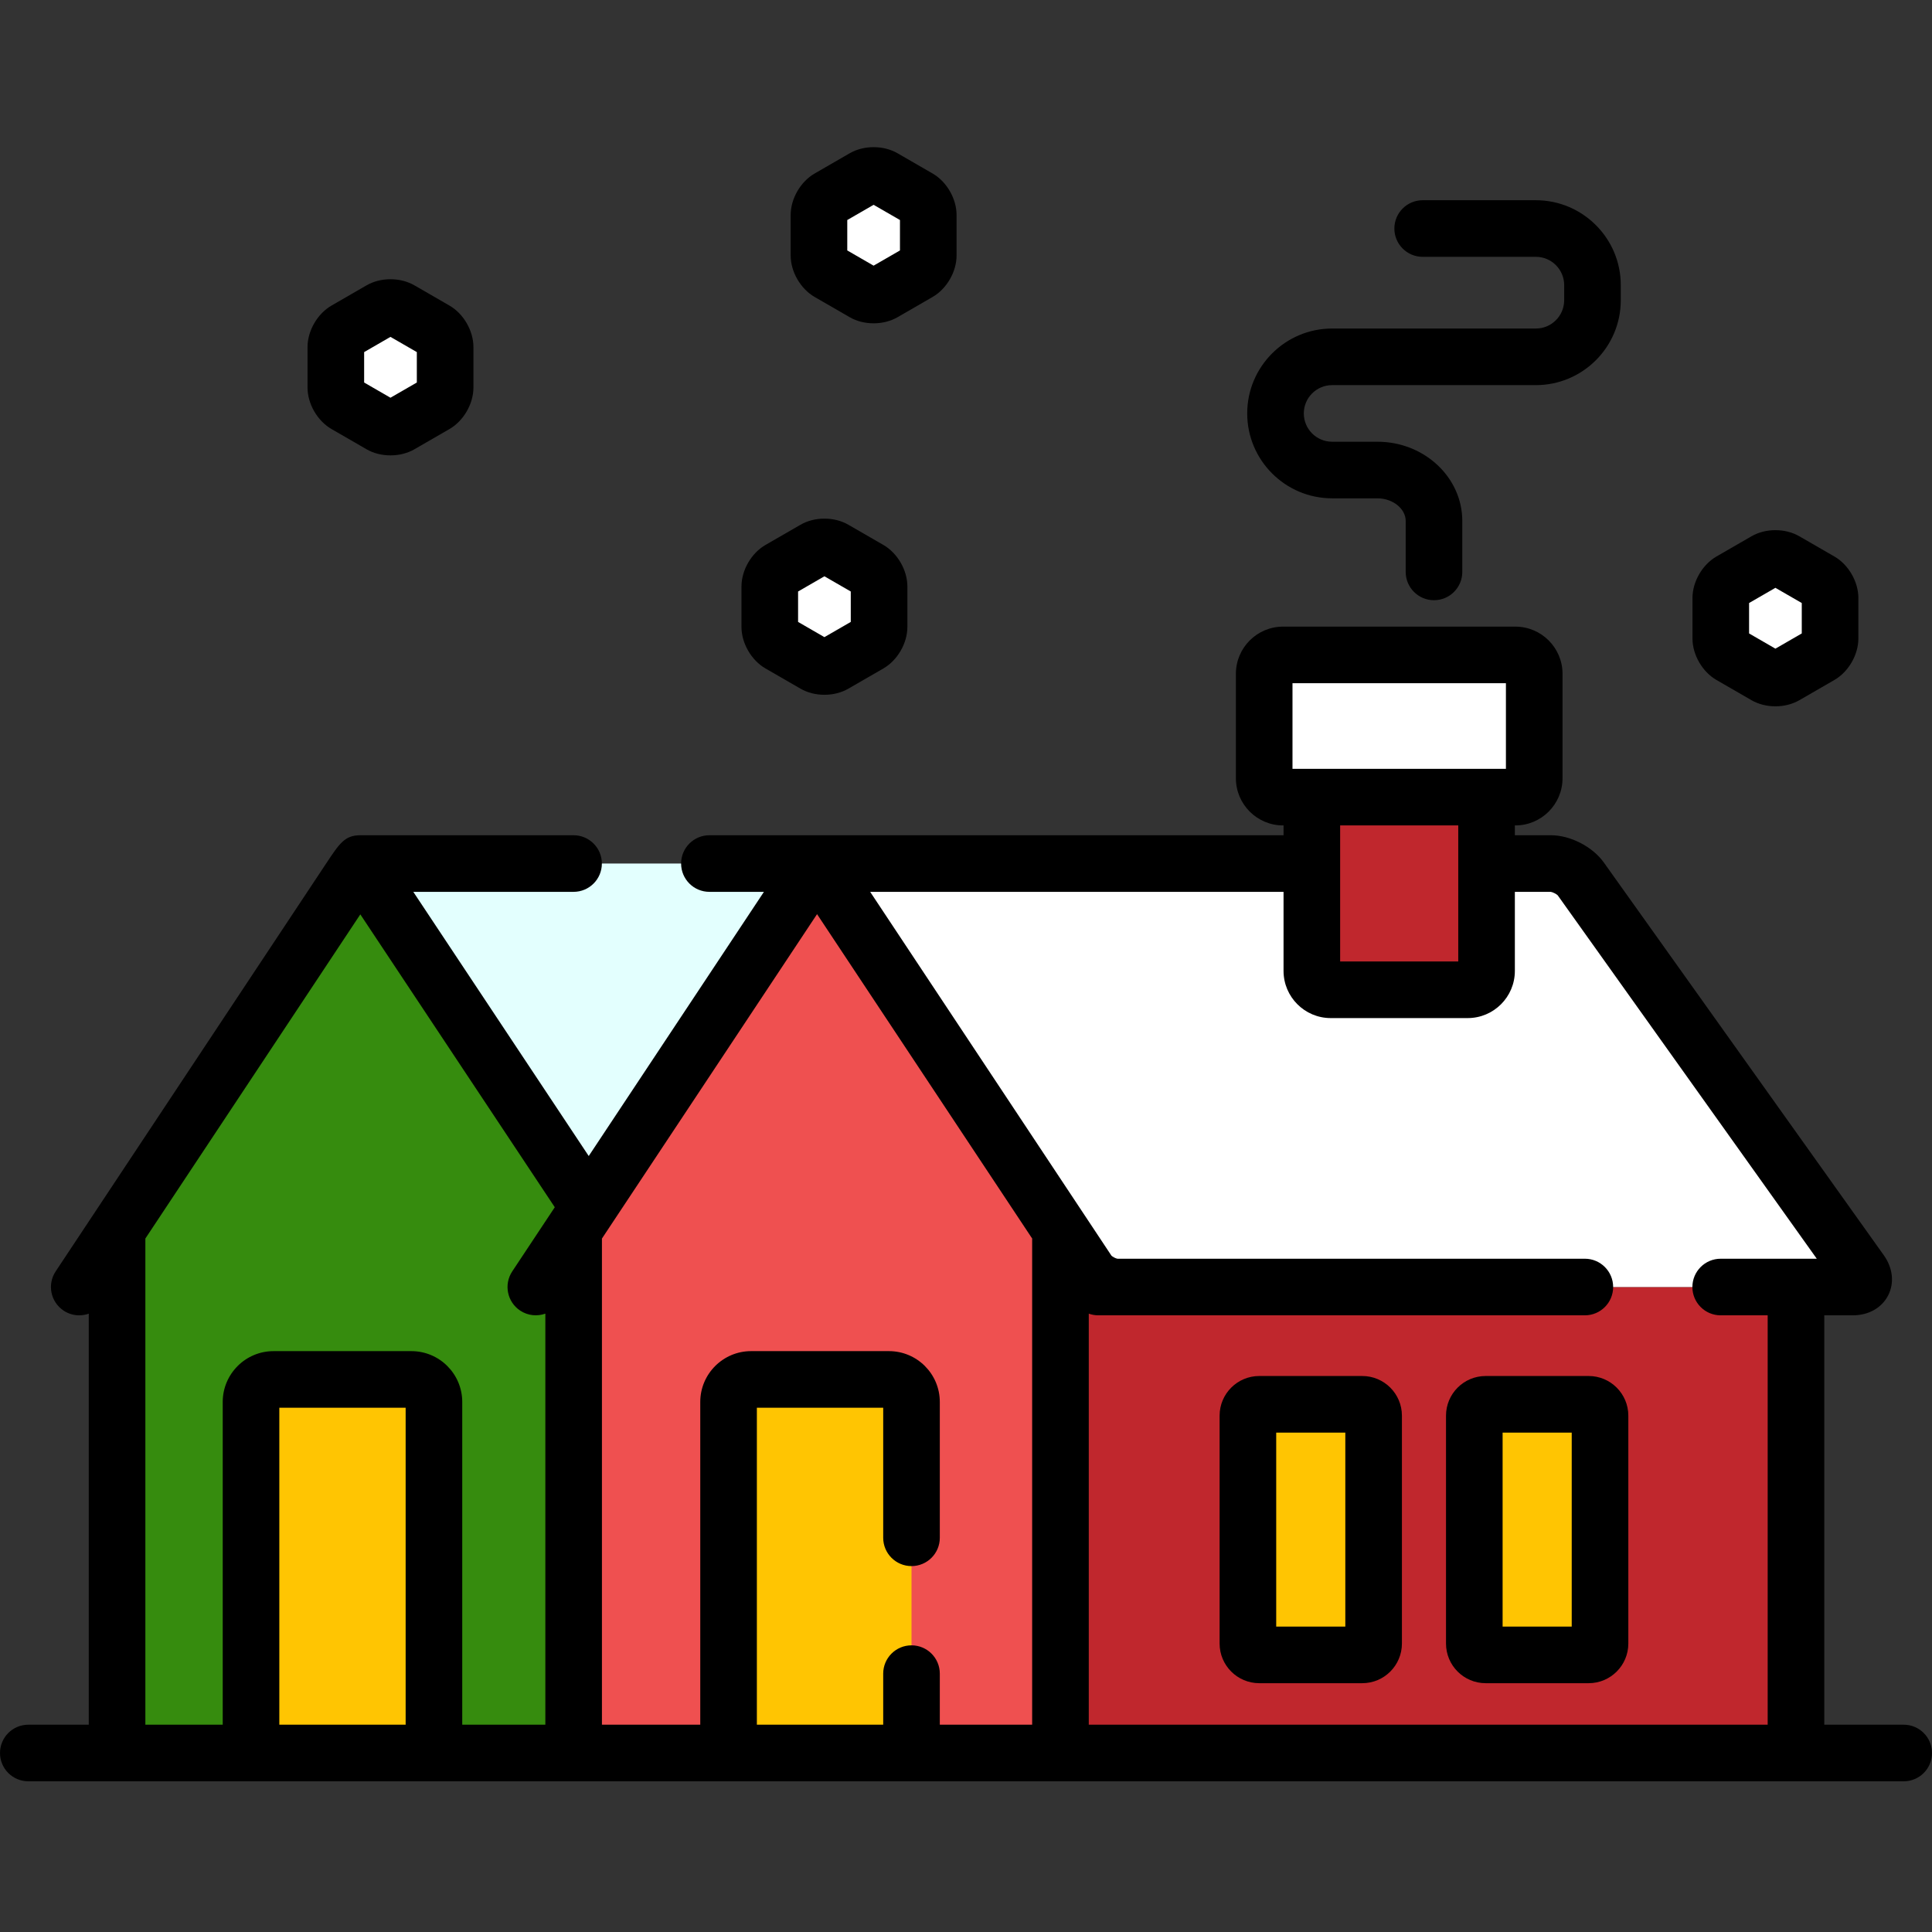 <svg height="512pt" viewBox="0 -39 512 512" width="512pt" xmlns="http://www.w3.org/2000/svg"><rect x="0" y="-39" width="512" height="512" fill="#333333" stroke="none"/><path d="m216.527 189.848c-30.758 0-121.051 0-121 0 .043 0 40.316 60.672 60.504 91.09 0 0 60.445-91.09 60.496-91.09zm0 0" fill="#e3fffe"/><path d="m281.035 291.98c0-2.75-1.246-6.875-2.766-9.168 0 0-61.691-92.965-61.742-92.965-.051 0-61.742 92.965-61.742 92.965-1.52 2.293-2.762 6.418-2.762 9.168v128.582c0 2.75 2.25 5 5 5h119.012c2.75 0 5-2.25 5-5zm0 0" fill="#ef5050"/><path d="m152.023 420.562v-128.582c0-2.75 1.242-6.875 2.762-9.168 0 0 .445-.668 1.242-1.871l-57.645-86.926c-1.52-2.293-2.805-4.168-2.855-4.168-.051 0-1.336 1.875-2.855 4.168l-58.887 88.797c-1.52 2.293-2.762 6.418-2.762 9.168v128.582c0 2.75 2.25 5 5 5h119.012c.34 0 .672-.035.992-.102-2.277-.465-4.004-2.488-4.004-4.898zm0 0" fill="#368c0e"/><path d="m109.027 326.562h-36.535c-3.281 0-5.969 2.688-5.969 5.969v93.031h48.477v-93.031c0-3.281-2.688-5.969-5.973-5.969zm0 0" fill="#ffc502"/><path d="m296.059 302.074c-2.75 0-6.242-1.875-7.766-4.168l-9.766-14.727h-.043c1.418 2.344 2.551 6.184 2.551 8.801v128.582c0 2.75-2.25 5-5 5h199.918v-123.488zm0 0" fill="#c0272d"/><path d="m493.121 298.004-74.195-104.082c-1.598-2.242-5.152-4.074-7.902-4.074h-17.066v28.453c0 2.75-2.25 5-5 5h-36.305c-2.75 0-5-2.25-5-5v-28.453h-131.125c.062 0 71.77 108.062 71.77 108.062 1.52 2.289 5.012 4.164 7.762 4.164h194.965c2.75 0 3.695-1.832 2.098-4.07zm0 0" fill="#fff"/><path d="m281.035 291.98c0-2.75-1.246-6.875-2.766-9.168 0 0-61.691-92.965-61.742-92.965-.051 0-61.742 92.965-61.742 92.965-1.52 2.293-2.762 6.418-2.762 9.168v128.582c0 2.75 2.25 5 5 5h119.012c2.75 0 5-2.25 5-5zm0 0" fill="#ef5050"/><path d="m364.023 396.562c0 1.648-1.352 3-3 3h-27.316c-1.648 0-3-1.352-3-3v-60.406c0-1.648 1.352-3 3-3h27.316c1.648 0 3 1.352 3 3zm0 0" fill="#ffc502"/><path d="m424.023 396.562c0 1.648-1.352 3-3 3h-27.316c-1.648 0-3-1.352-3-3v-60.406c0-1.648 1.352-3 3-3h27.316c1.648 0 3 1.352 3 3zm0 0" fill="#ffc502"/><path d="m235.59 326.562h-36.535c-3.285 0-5.973 2.688-5.973 5.969v93.031h48.477v-93.031c0-3.281-2.688-5.969-5.969-5.969zm0 0" fill="#ffc502"/><path d="m347.652 172.246v46.055c0 2.75 2.25 5 5 5h36.301c2.75 0 5-2.25 5-5v-46.055zm0 0" fill="#c0272d"/><g fill="#fff"><path d="m406.586 167.246c0 2.75-2.25 5-5 5h-61.562c-2.75 0-5-2.25-5-5v-27.684c0-2.75 2.25-5 5-5h61.562c2.75 0 5 2.25 5 5zm0 0"/><path d="m89 52.98c0-1.652 1.168-3.676 2.598-4.5l9.285-5.363c1.43-.824 3.77-.824 5.195 0l9.289 5.363c1.43.824 2.598 2.848 2.598 4.5v10.723c0 1.648-1.168 3.676-2.598 4.5l-9.289 5.359c-1.426.824-3.766.824-5.195 0l-9.285-5.359c-1.43-.824-2.598-2.852-2.598-4.5zm0 0"/><path d="m217.035 17.98c0-1.652 1.168-3.676 2.598-4.5l9.285-5.363c1.43-.824 3.77-.824 5.195 0l9.289 5.363c1.426.824 2.598 2.848 2.598 4.5v10.723c0 1.648-1.172 3.676-2.598 4.5l-9.289 5.359c-1.426.824-3.766.824-5.195 0l-9.285-5.359c-1.43-.824-2.598-2.852-2.598-4.5zm0 0"/><path d="m456.023 119.48c0-1.652 1.168-3.676 2.598-4.5l9.285-5.363c1.43-.824 3.77-.824 5.195 0l9.289 5.363c1.43.824 2.598 2.848 2.598 4.5v10.723c0 1.648-1.168 3.676-2.598 4.5l-9.289 5.359c-1.426.824-3.766.824-5.195 0l-9.285-5.359c-1.43-.824-2.598-2.852-2.598-4.5zm0 0"/><path d="m204 116.422c0-1.648 1.168-3.676 2.598-4.5l9.285-5.359c1.43-.824 3.77-.824 5.195 0l9.289 5.359c1.43.824 2.598 2.852 2.598 4.5v10.723c0 1.652-1.168 3.676-2.598 4.5l-9.289 5.363c-1.426.824-3.766.824-5.195 0l-9.285-5.363c-1.43-.824-2.598-2.848-2.598-4.5zm0 0"/></g><path d="m361.023 325.656h-27.316c-5.789 0-10.5 4.711-10.5 10.5v60.406c0 5.789 4.711 10.5 10.5 10.5h27.316c5.789 0 10.5-4.711 10.5-10.5v-60.406c0-5.789-4.711-10.5-10.5-10.5zm-4.5 66.406h-18.316v-51.406h18.316zm0 0"/><path d="m421.023 325.656h-27.316c-5.789 0-10.5 4.711-10.5 10.5v60.406c0 5.789 4.711 10.5 10.5 10.5h27.316c5.789 0 10.5-4.711 10.5-10.5v-60.406c0-5.789-4.711-10.5-10.5-10.5zm-4.5 66.406h-18.316v-51.406h18.316zm0 0"/><path d="m504.5 418.062h-21.047v-108.488h7.57c4.156 0 7.648-1.965 9.348-5.262 1.695-3.293 1.27-7.281-1.145-10.664l-74.195-104.082c-2.98-4.184-8.871-7.219-14.008-7.219h-9.57v-2.602h.133c6.891 0 12.5-5.609 12.5-12.5v-27.684c0-6.895-5.609-12.5-12.5-12.5h-61.562c-6.895 0-12.5 5.605-12.5 12.5v27.684c0 6.891 5.605 12.5 12.5 12.5h.129v2.602h-152.152c-4.141 0-7.5 3.359-7.5 7.5 0 4.145 3.359 7.5 7.5 7.5h14.449l-46.43 70.012c-4.34-6.539-34.746-52.328-46.488-70.008l.078-.004h42.391c4.141 0 7.5-3.355 7.5-7.5 0-4.141-3.359-7.5-7.5-7.5h-56.473c-4.133 0-5.492 2.051-9.121 7.523l-71.656 108.059c-2.289 3.453-1.348 8.105 2.105 10.395 1.273.848 2.715 1.25 4.137 1.25.863 0 1.719-.152 2.531-.441v108.93h-16.023c-4.141 0-7.5 3.359-7.5 7.5s3.359 7.5 7.5 7.5h497c4.145 0 7.5-3.359 7.5-7.5s-3.355-7.5-7.5-7.5zm-397 0h-33.477v-84h33.477zm30.355-109.738c2.047 1.359 4.516 1.57 6.668.805v108.934h-22.023v-85.527c0-7.43-6.043-13.473-13.473-13.473h-36.535c-7.426 0-13.469 6.043-13.469 13.473v85.527h-20.5v-128.84l56.965-85.906c10.527 15.836 32.699 49.23 51.535 77.613l-11.273 17c-2.289 3.453-1.348 8.105 2.105 10.395zm204.668-166.262h56.562v22.684h-56.562zm43.93 37.684v36.055h-31.301v-36.055zm-226.93 109.477 57.004-85.965 57.02 85.984c-.004.098-.016.191-.016.289v128.531h-24.473v-13.531c0-4.145-3.359-7.5-7.5-7.5-4.145 0-7.5 3.355-7.5 7.5v13.531h-33.48v-84h33.48v34.469c0 4.141 3.355 7.5 7.5 7.5 4.141 0 7.5-3.359 7.5-7.5v-36c0-7.426-6.043-13.469-13.473-13.469h-36.535c-7.43 0-13.473 6.043-13.473 13.469v85.531h-26.059v-128.84zm129.012 128.84v-108.93c.809.289 1.664.441 2.527.441h128.938c4.145 0 7.5-3.355 7.5-7.5 0-4.141-3.355-7.5-7.5-7.5l-123.852.004c-.453-.055-1.363-.543-1.602-.812l-47.945-72.297-15.996-24.121h109.547v20.953c0 6.895 5.605 12.5 12.5 12.5h36.301c6.895 0 12.5-5.605 12.5-12.5v-20.953h9.504c.504.051 1.57.598 1.859.926l68.648 96.301h-25.465c-4.145 0-7.5 3.359-7.5 7.5 0 4.145 3.355 7.5 7.5 7.5h12.453v108.488zm0 0"/><path d="m87.848 74.695 9.289 5.363c1.84 1.062 4.035 1.621 6.348 1.621s4.508-.562 6.348-1.621l9.285-5.363c3.738-2.156 6.348-6.68 6.348-10.992v-10.723c0-4.316-2.609-8.84-6.348-10.996l-9.285-5.359c-1.84-1.062-4.035-1.625-6.348-1.625s-4.508.562-6.348 1.621l-9.289 5.363c-3.738 2.156-6.348 6.68-6.348 10.996v10.723c0 4.312 2.609 8.836 6.348 10.992zm8.652-20.387 6.98-4.031 6.984 4.031v8.062l-6.984 4.031-6.98-4.031zm0 0"/><path d="m215.883 39.695 9.289 5.363c1.84 1.062 4.031 1.621 6.348 1.621 2.312 0 4.508-.562 6.348-1.621l9.285-5.363c3.738-2.156 6.348-6.68 6.348-10.992v-10.723c0-4.316-2.609-8.84-6.348-10.996l-9.285-5.359c-1.84-1.062-4.035-1.625-6.348-1.625-2.316 0-4.508.562-6.348 1.621l-9.289 5.363c-3.738 2.156-6.348 6.68-6.348 10.996v10.723c0 4.312 2.609 8.836 6.348 10.992zm8.652-20.387 6.98-4.031 6.984 4.031v8.062l-6.984 4.031-6.98-4.031zm0 0"/><path d="m454.871 141.195 9.285 5.359c1.84 1.062 4.035 1.625 6.352 1.625 2.312 0 4.508-.562 6.344-1.621l9.289-5.363c3.738-2.156 6.348-6.68 6.348-10.992v-10.723c0-4.316-2.609-8.84-6.348-10.996l-9.285-5.359c-1.84-1.062-4.035-1.625-6.348-1.625-2.316 0-4.512.562-6.348 1.621l-9.289 5.363c-3.738 2.156-6.348 6.68-6.348 10.996v10.723c0 4.312 2.609 8.836 6.348 10.992zm8.652-20.387 6.98-4.031 6.984 4.031v8.062l-6.984 4.031-6.98-4.031zm0 0"/><path d="m202.848 138.141 9.289 5.359c1.84 1.062 4.035 1.625 6.348 1.625s4.508-.562 6.348-1.625l9.285-5.359c3.738-2.16 6.348-6.68 6.348-10.996v-10.723c0-4.316-2.609-8.836-6.348-10.996l-9.285-5.359c-1.84-1.062-4.035-1.625-6.348-1.625s-4.508.562-6.348 1.625l-9.289 5.359c-3.738 2.16-6.348 6.68-6.348 10.996v10.723c0 4.316 2.609 8.836 6.348 10.996zm8.652-20.387 6.98-4.031 6.984 4.031v8.062l-6.984 4.031-6.98-4.031zm0 0"/><path d="m353.023 93.062h12c4.066 0 7.5 2.746 7.5 6v13.5c0 4.141 3.355 7.5 7.5 7.5 4.141 0 7.5-3.359 7.5-7.5v-13.5c0-11.582-10.094-21-22.5-21h-12c-4.137 0-7.5-3.363-7.5-7.5s3.363-7.5 7.5-7.5h54c12.406 0 22.5-10.094 22.5-22.5v-4c0-12.406-10.094-22.5-22.5-22.5h-30c-4.145 0-7.5 3.355-7.5 7.5 0 4.141 3.355 7.5 7.5 7.5h30c4.137 0 7.5 3.363 7.5 7.5v4c0 4.137-3.363 7.5-7.5 7.5h-54c-12.406 0-22.5 10.094-22.5 22.5s10.094 22.5 22.5 22.5zm0 0"/></svg>